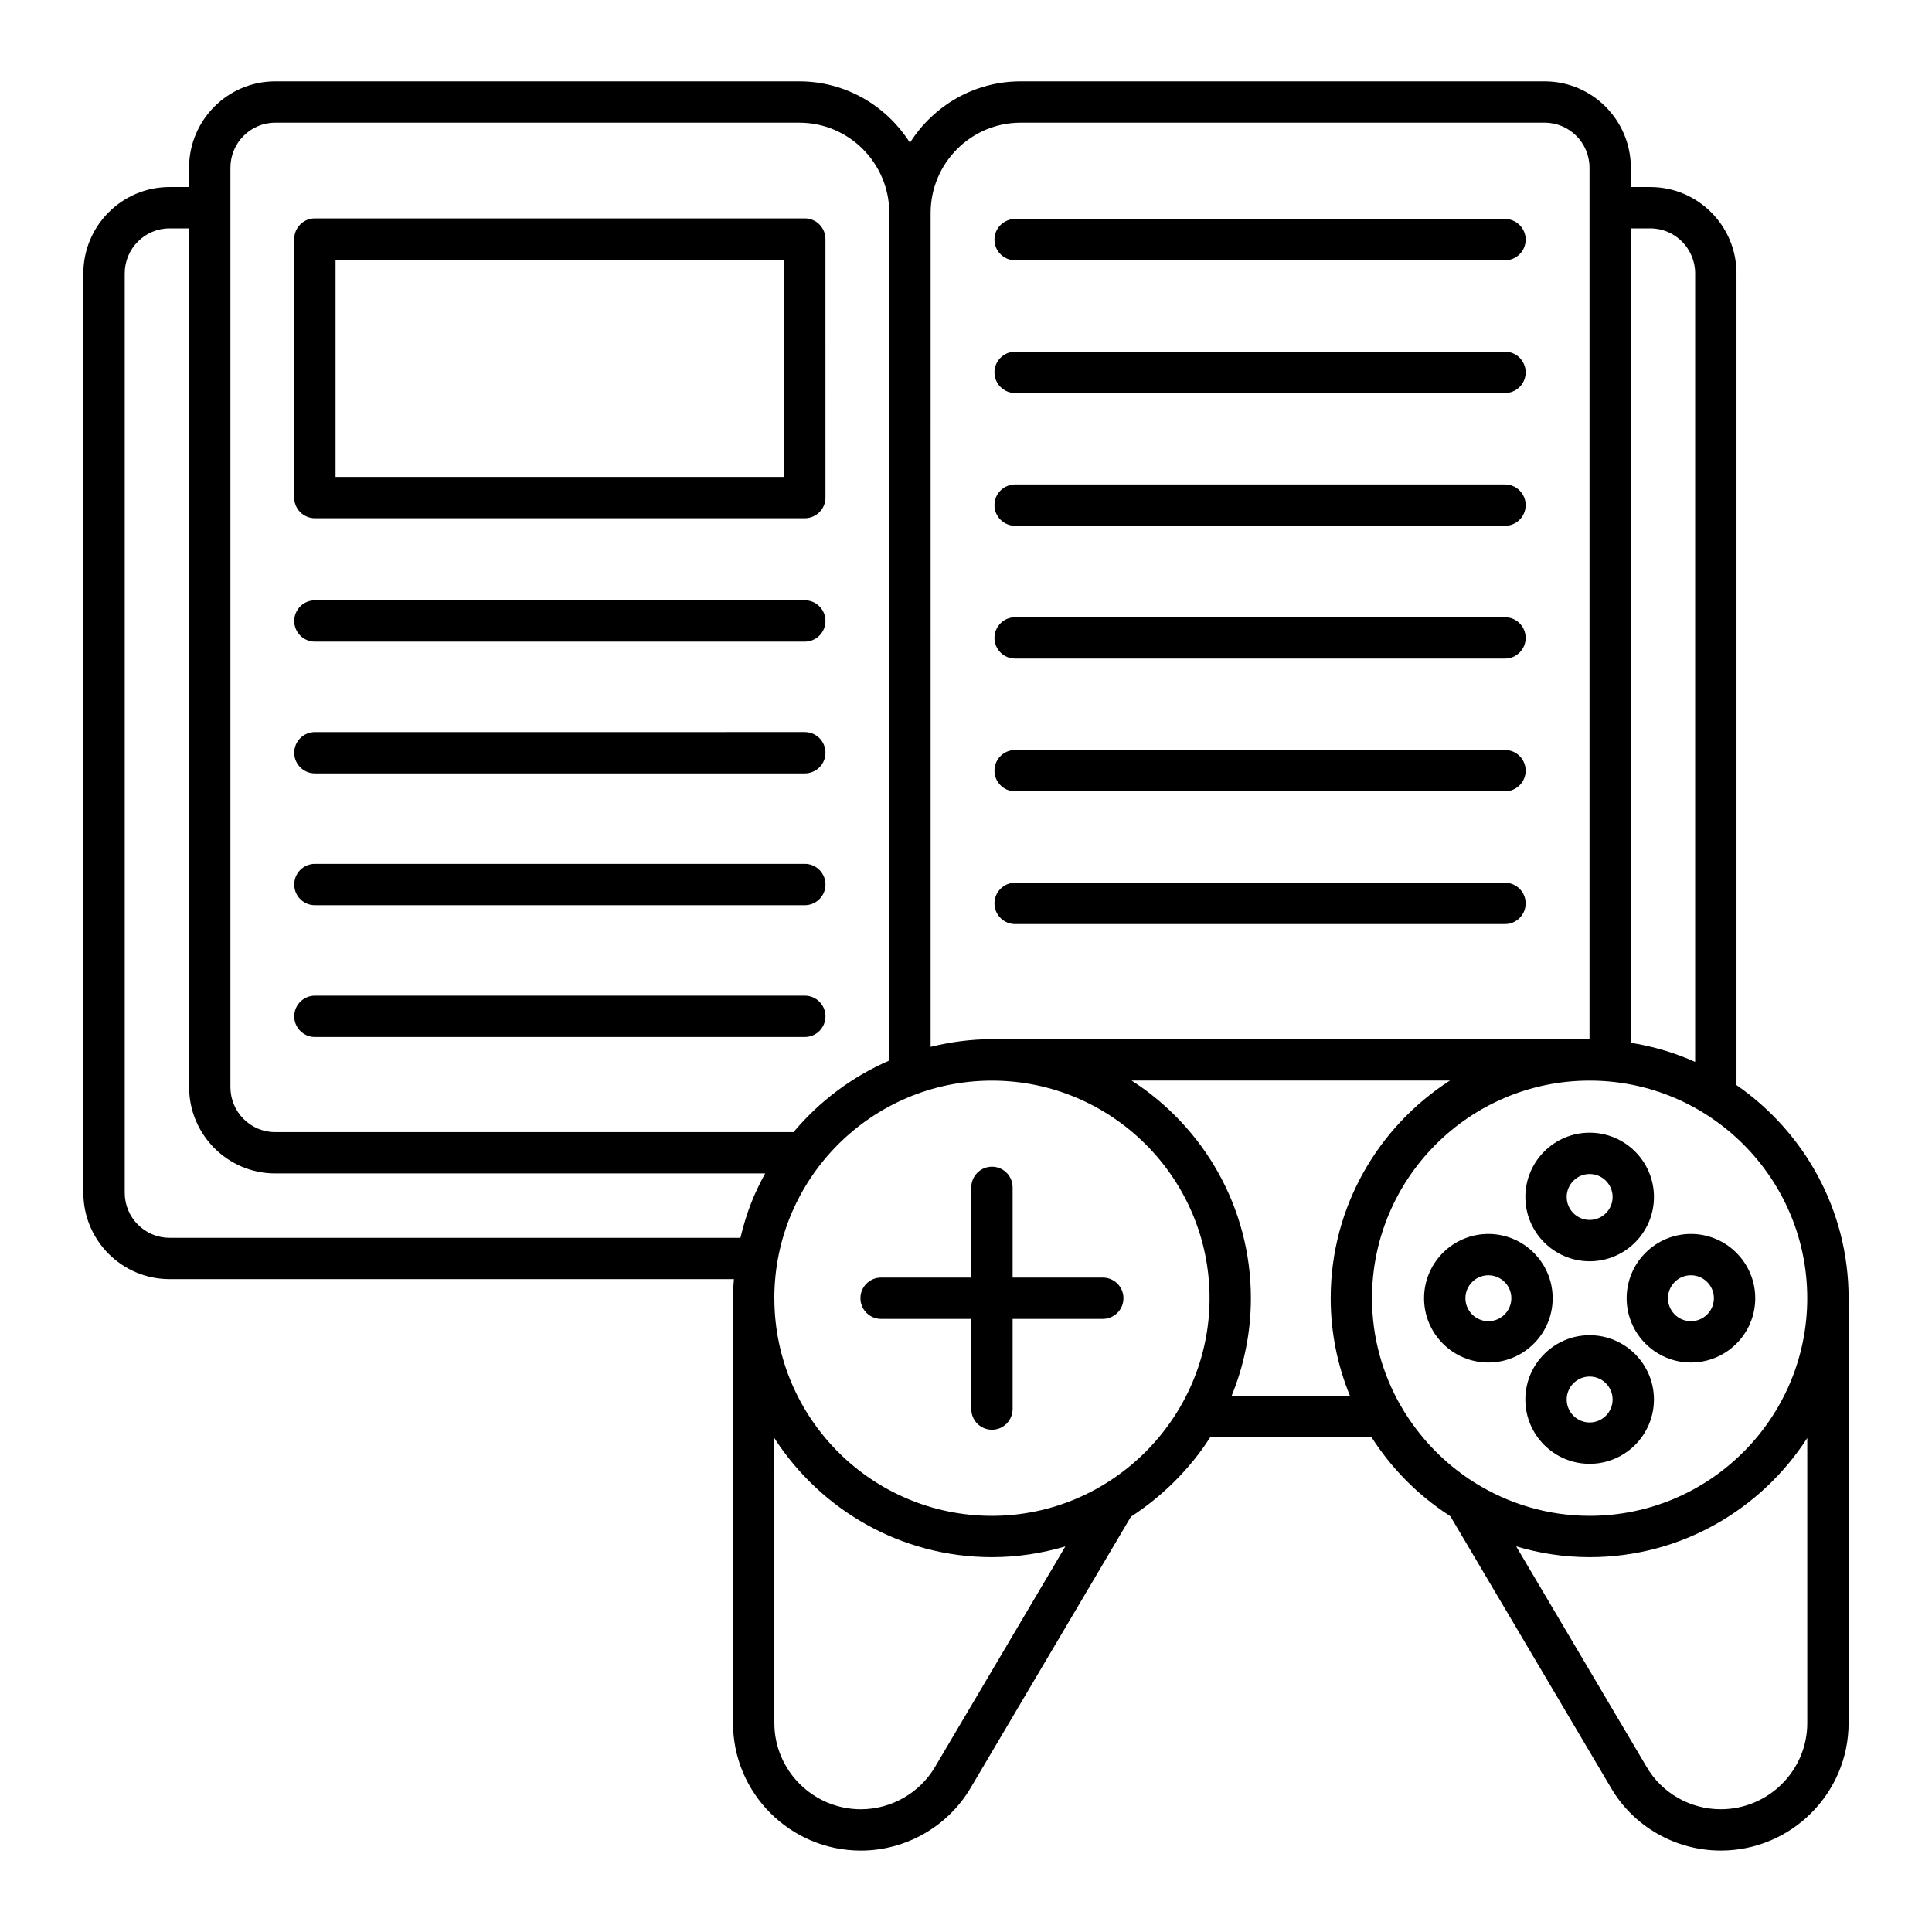 <?xml version="1.0" encoding="UTF-8"?>
<!-- Uploaded to: SVG Repo, www.svgrepo.com, Generator: SVG Repo Mixer Tools -->
<svg fill="#000000" width="800px" height="800px" version="1.1" viewBox="144 144 512 512" xmlns="http://www.w3.org/2000/svg">
 <g>
  <path d="m604.19 431.56v-215.11c0-12.613-10.238-22.883-22.824-22.883h-5.176l-0.004-5.125c0-12.613-10.238-22.883-22.824-22.883h-138.91c-12.34 0-23.133 6.523-29.309 16.27-6.176-9.746-16.973-16.27-29.312-16.27h-138.91c-12.578 0-22.816 10.27-22.816 22.883v5.125h-5.199c-12.578 0-22.816 10.27-22.816 22.883v243.65c0 12.613 10.238 22.883 22.816 22.883h149.6c-0.375 5.113-0.246-7.516-0.25 117.64 0 18.641 15.203 33.805 33.883 33.805 11.914 0 23.066-6.383 29.098-16.637l42.477-71.867c7.914-5.066 15.59-12.5 21.043-21.094h42.676c0.008 0.012 0.016 0.02 0.023 0.031 5.309 8.301 12.328 15.387 20.594 20.746 0.113 0.074 0.211 0.16 0.324 0.234l42.52 71.902c5.961 10.289 17.121 16.68 29.129 16.68 18.684 0 33.875-15.168 33.875-33.805l0.004-109.96c0-0.191-0.008-0.387-0.027-0.57 0.027-0.684 0.027-1.367 0.027-2.055 0-23.398-11.785-44.074-29.711-56.473zm-28.004-227.04h5.176c6.547 0 11.871 5.356 11.871 11.93v208.96c-5.356-2.402-11.074-4.106-17.051-5.066zm-185.56-4.07c0-13.199 10.688-23.938 23.828-23.938h138.91c6.547 0 11.871 5.356 11.871 11.93v230.95h-158.34c-5.613 0-11.047 0.754-16.273 2.031zm-50.41 271.58h-151.3c-6.547 0-11.863-5.356-11.863-11.93v-243.65c0-6.574 5.32-11.93 11.863-11.93h5.199v227.57c0 12.613 10.238 22.883 22.816 22.883h129.85c-2.992 5.418-4.961 10.398-6.562 17.055zm-123.29-28.008c-6.547 0-11.863-5.356-11.863-11.93v-243.65c0-6.574 5.32-11.93 11.863-11.93h138.91c13.141 0 23.836 10.738 23.836 23.938v224.6c-9.879 4.285-18.555 10.824-25.379 18.969zm174.88 168.21c-4.078 6.938-11.617 11.246-19.664 11.246-12.641 0-22.93-10.254-22.93-22.852l-0.004-75.52c12.227 18.949 33.48 31.555 57.664 31.555 6.762 0 13.281-1.02 19.461-2.852zm15.066-66.52c-31.695 0-57.484-25.703-57.656-57.352 0-0.109-0.008-0.219-0.008-0.328 0-31.797 25.867-57.656 57.664-57.656 31.801 0 57.672 25.871 57.672 57.672 0 31.609-25.941 57.664-57.672 57.664zm89.773-57.664c0 9.141 1.832 17.852 5.09 25.832h-31.328c3.258-7.981 5.09-16.695 5.09-25.832 0-24.207-12.629-45.48-31.617-57.699h84.379c-18.984 12.219-31.613 33.488-31.613 57.699zm18.602 28.562c-0.008-0.012-0.02-0.016-0.027-0.027-4.824-8.426-7.625-18.152-7.625-28.539 0-31.801 25.871-57.672 57.672-57.672s57.672 25.871 57.672 57.672c0 31.793-25.871 57.664-57.672 57.664-11.191 0-21.613-3.258-30.469-8.793-7.969-4.996-14.734-11.988-19.551-20.305zm107.7 84.012c0 12.598-10.281 22.852-22.926 22.852-8.113 0-15.645-4.301-19.672-11.258l-34.543-58.406c6.176 1.832 12.699 2.852 19.461 2.852 24.195 0 45.457-12.613 57.68-31.578z"/>
  <path d="m436.25 482.57h-23.895v-23.902c0-3.023-2.453-5.477-5.477-5.477s-5.477 2.453-5.477 5.477v23.902h-23.902c-3.023 0-5.477 2.453-5.477 5.477 0 3.023 2.453 5.477 5.477 5.477h23.902v23.895c0 3.023 2.453 5.477 5.477 5.477s5.477-2.453 5.477-5.477v-23.895h23.895c3.023 0 5.477-2.453 5.477-5.477 0-3.023-2.453-5.477-5.477-5.477z"/>
  <path d="m565.27 478.25c9.398 0 17.043-7.644 17.043-17.035 0-9.398-7.644-17.043-17.043-17.043-9.391 0-17.035 7.644-17.035 17.043 0 9.391 7.644 17.035 17.035 17.035zm0-23.125c3.359 0 6.09 2.731 6.09 6.09 0 3.352-2.731 6.082-6.09 6.082-3.352 0-6.082-2.731-6.082-6.082 0-3.359 2.731-6.09 6.082-6.09z"/>
  <path d="m582.31 514.89c0-9.398-7.644-17.043-17.043-17.043-9.391 0-17.035 7.644-17.035 17.043 0 9.391 7.644 17.035 17.035 17.035 9.398 0 17.043-7.644 17.043-17.035zm-23.121 0c0-3.359 2.731-6.09 6.082-6.09 3.359 0 6.09 2.731 6.09 6.09 0 3.352-2.731 6.082-6.09 6.082-3.352 0-6.082-2.731-6.082-6.082z"/>
  <path d="m575.08 488.05c0 9.391 7.644 17.035 17.035 17.035 9.398 0 17.043-7.644 17.043-17.035 0-9.398-7.644-17.043-17.043-17.043-9.395 0-17.035 7.644-17.035 17.043zm17.031-6.09c3.359 0 6.09 2.731 6.09 6.09 0 3.352-2.731 6.082-6.09 6.082-3.352 0-6.082-2.731-6.082-6.082 0-3.359 2.731-6.09 6.082-6.09z"/>
  <path d="m555.47 488.05c0-9.398-7.644-17.043-17.043-17.043-9.391 0-17.035 7.644-17.035 17.043 0 9.391 7.644 17.035 17.035 17.035 9.402-0.004 17.043-7.644 17.043-17.035zm-17.039 6.082c-3.352 0-6.082-2.731-6.082-6.082 0-3.359 2.731-6.09 6.082-6.09 3.359 0 6.09 2.731 6.09 6.09 0 3.348-2.731 6.082-6.09 6.082z"/>
  <path d="m227.45 281.34h129.83c3.023 0 5.477-2.453 5.477-5.477l-0.004-68.516c0-3.023-2.453-5.477-5.477-5.477h-129.83c-3.023 0-5.477 2.453-5.477 5.477v68.516c0 3.023 2.453 5.477 5.477 5.477zm5.477-68.516h118.88v57.562h-118.88z"/>
  <path d="m227.45 314.04h129.83c3.023 0 5.477-2.453 5.477-5.477s-2.453-5.477-5.477-5.477h-129.83c-3.023 0-5.477 2.453-5.477 5.477s2.453 5.477 5.477 5.477z"/>
  <path d="m227.45 348.96h129.83c3.023 0 5.477-2.453 5.477-5.477s-2.453-5.477-5.477-5.477l-129.83 0.004c-3.023 0-5.477 2.453-5.477 5.477 0 3.019 2.453 5.473 5.477 5.473z"/>
  <path d="m227.45 383.89h129.83c3.023 0 5.477-2.453 5.477-5.477 0-3.023-2.453-5.477-5.477-5.477h-129.83c-3.023 0-5.477 2.453-5.477 5.477 0 3.023 2.453 5.477 5.477 5.477z"/>
  <path d="m362.76 413.34c0-3.023-2.453-5.477-5.477-5.477h-129.83c-3.023 0-5.477 2.453-5.477 5.477 0 3.023 2.453 5.477 5.477 5.477h129.83c3.023 0 5.473-2.453 5.473-5.477z"/>
  <path d="m413.02 212.98h129.82c3.023 0 5.477-2.453 5.477-5.477s-2.453-5.477-5.477-5.477h-129.82c-3.023 0-5.477 2.453-5.477 5.477s2.453 5.477 5.477 5.477z"/>
  <path d="m413.02 248.16h129.82c3.023 0 5.477-2.453 5.477-5.477 0-3.023-2.453-5.477-5.477-5.477h-129.82c-3.023 0-5.477 2.453-5.477 5.477 0 3.023 2.453 5.477 5.477 5.477z"/>
  <path d="m413.02 283.34h129.82c3.023 0 5.477-2.453 5.477-5.477 0-3.023-2.453-5.477-5.477-5.477h-129.82c-3.023 0-5.477 2.453-5.477 5.477 0 3.023 2.453 5.477 5.477 5.477z"/>
  <path d="m413.02 318.53h129.82c3.023 0 5.477-2.453 5.477-5.477 0-3.023-2.453-5.477-5.477-5.477h-129.82c-3.023 0-5.477 2.453-5.477 5.477 0 3.023 2.453 5.477 5.477 5.477z"/>
  <path d="m413.02 353.71h129.82c3.023 0 5.477-2.453 5.477-5.477s-2.453-5.477-5.477-5.477h-129.82c-3.023 0-5.477 2.453-5.477 5.477s2.453 5.477 5.477 5.477z"/>
  <path d="m413.02 388.89h129.82c3.023 0 5.477-2.453 5.477-5.477 0-3.023-2.453-5.477-5.477-5.477h-129.82c-3.023 0-5.477 2.453-5.477 5.477 0 3.023 2.453 5.477 5.477 5.477z"/>
 </g>
</svg>
